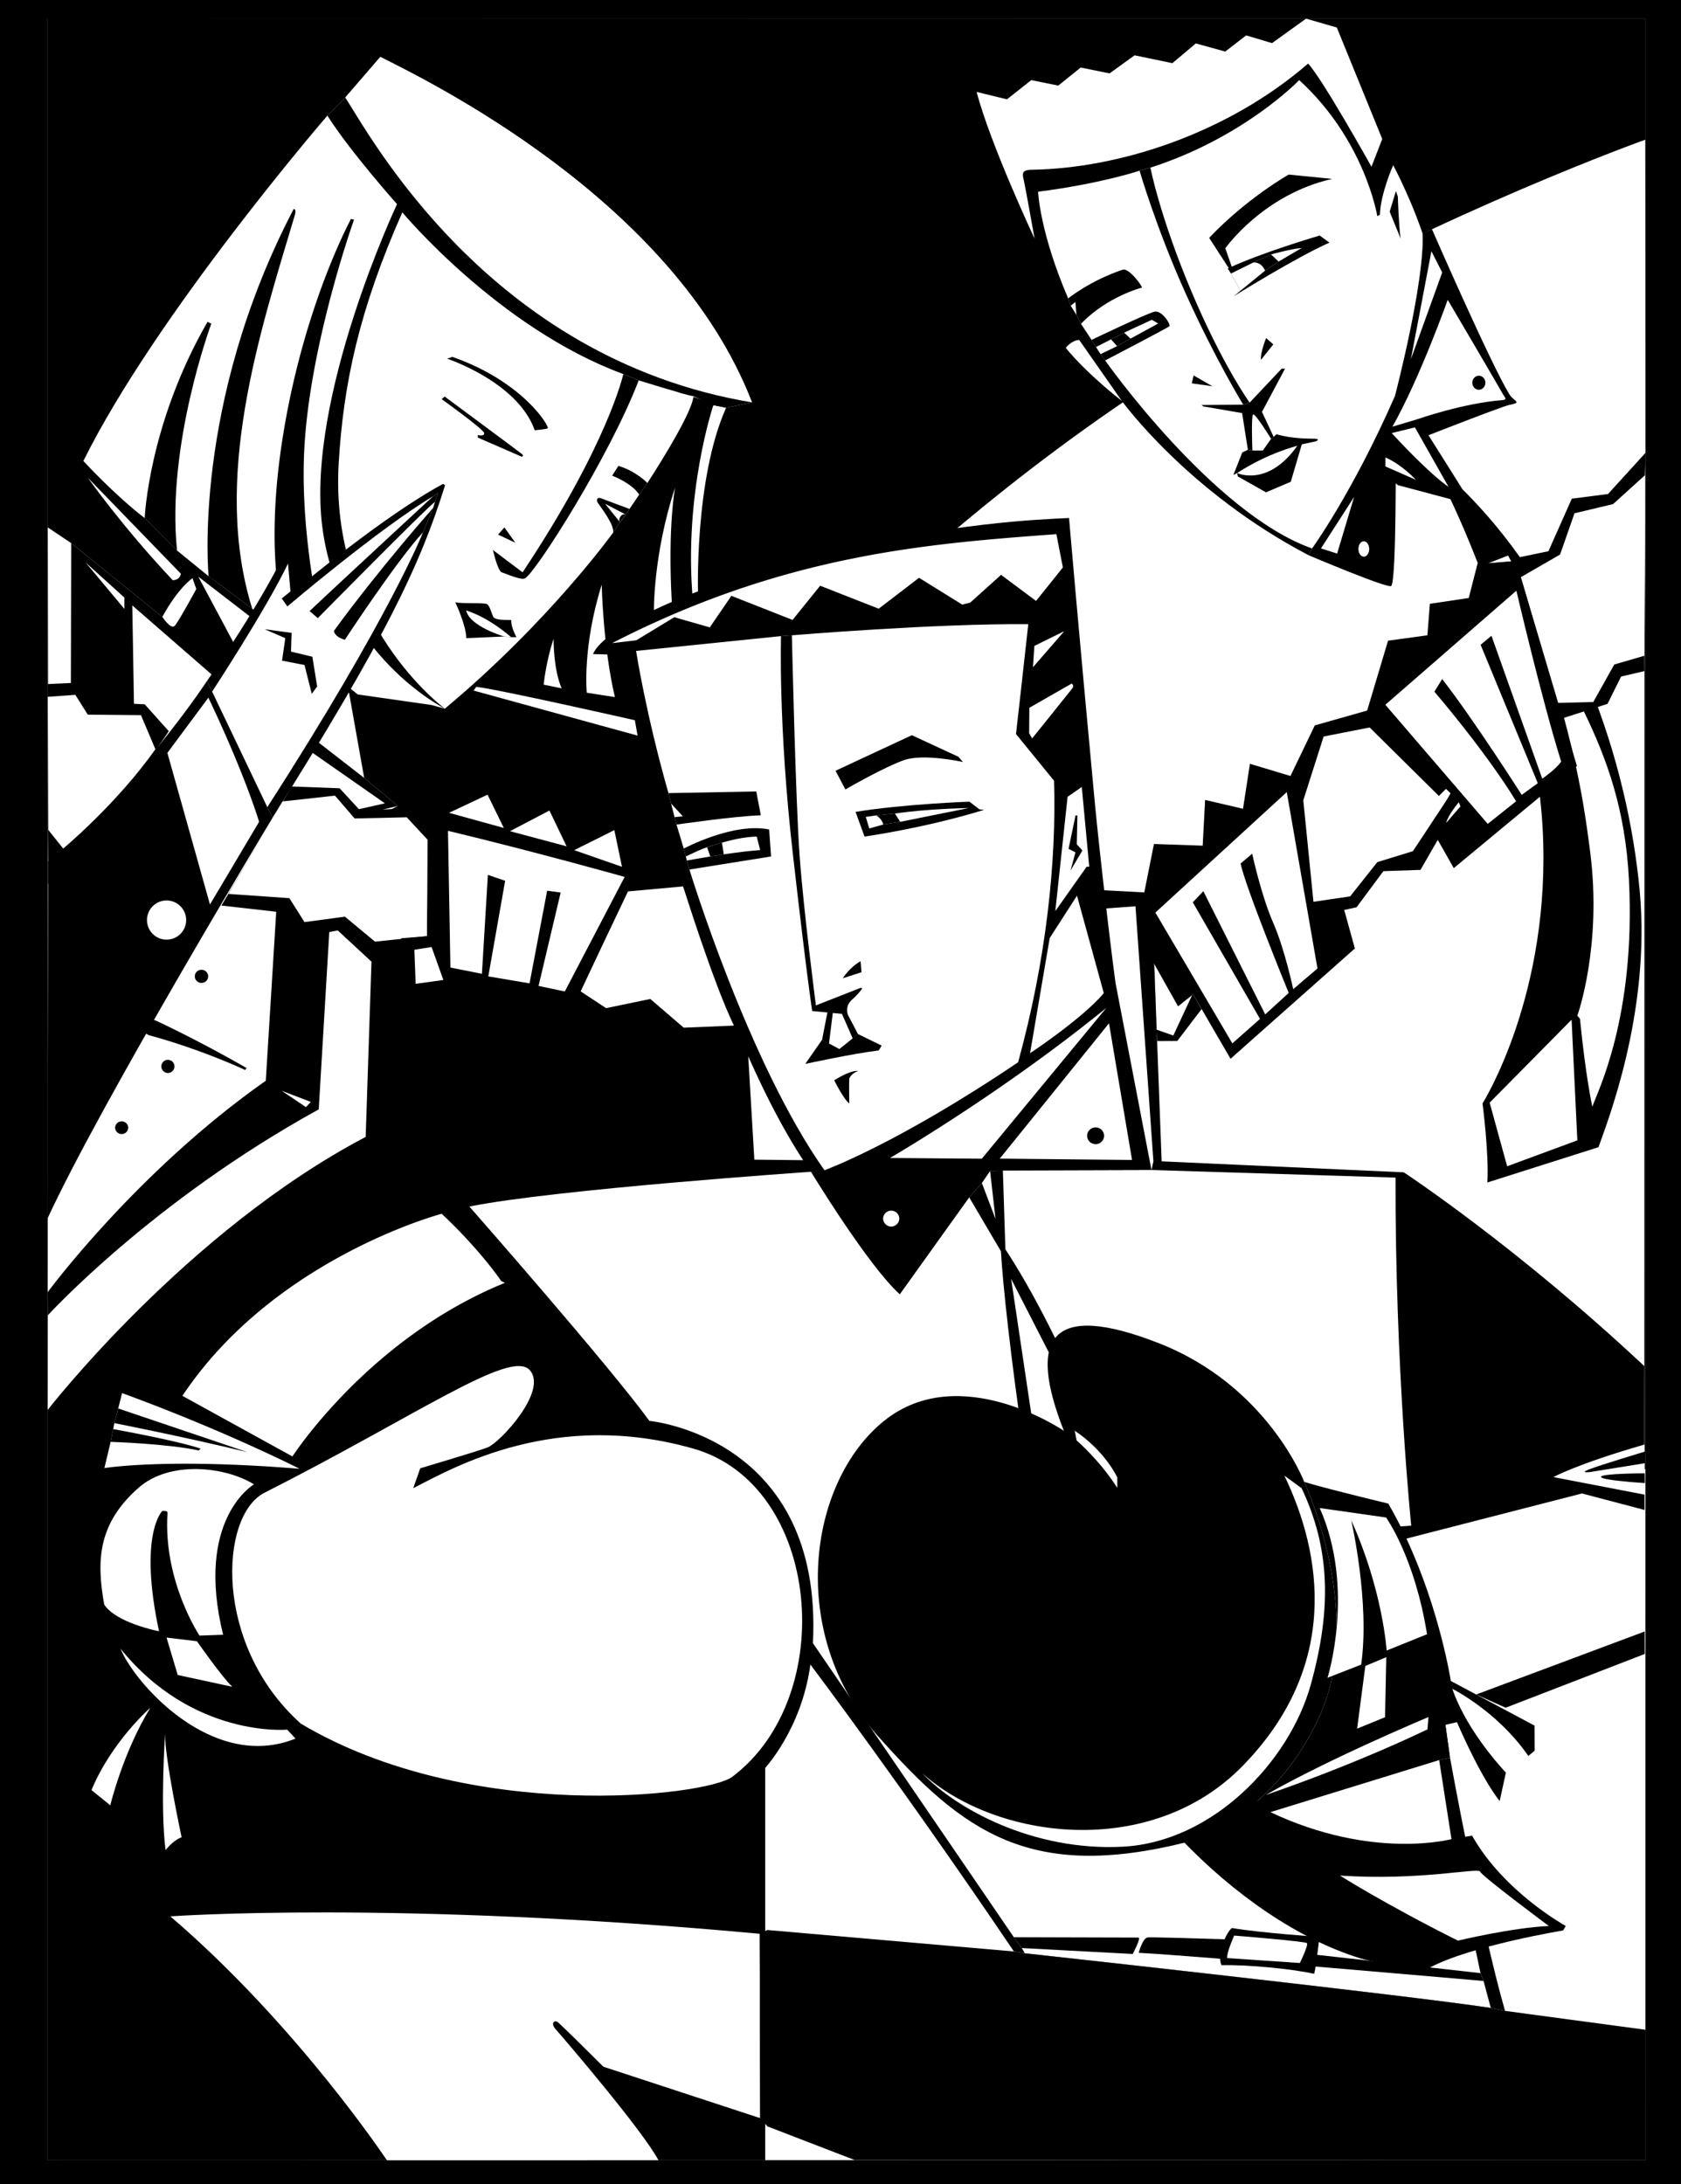 <svg xmlns="http://www.w3.org/2000/svg" width="415.594" height="540"><rect width="100%" height="100%" fill="#808080" stroke="none"/><path d="m11.719 4.656 395.11-.066v529.437l-395.11.067V4.656"/><path fill="#fff" d="m189.18 363.285 217.648-.066v170.808l-217.648.067V363.285"/><path d="M167.863 96.937 109.98 175.2l7.114-4.472 40.527 11.132 28.098 5.817s-13.48-24.32-13.137-40.153c0 0-1.035-28.91 6.938-46.718l-11.657-3.868"/><path fill="#fff" d="m179.52 100.805 6.386-1.325c-19.336-50.144-80.742-79.77-91.879-85.402L85.36 24.121l-4.425 4.465S38.61 77.625 20.61 113.969c0 0 7.868 8.554 15.16 14.11l8 8.026 7.805 6.36 10.781 8.015 9.176 7.473 10.742 8.75 6.11 4.977 18.258 2.61 3.34.91 57.882-78.263 11.657 3.868"/><path fill="#fff" d="M99.469 52.5s23.793 28.621 54.633 39.98l3.804 1.56s11.625 3.612 13.543 3.925c-.398 4.715-11.398 21.445-11.398 21.445l-2.028 2.88-2.39 3.53-.926 1.395-1.418 1.898-1.71 2.563s-15.731 21.953-41.599 43.523c-.242-.199-28.578-21.097-26.242-60.71 1.16-19.684 5.098-37.977 15.73-61.989M11.805 348.555s34.246-44.172 78.601-67.48l2.614-79.02 5.312-2.805-8.293-6.922-49.91-39.812-22.524-18.243-5.785-3.875.125 74.758-.074 7.836v5.559l-.066 100.883.023 5.742-.023 23.379"/><path d="M11.828 325.176s25.672-28.192 66.973-50.91l4.242-71.309 15.289-3.707-8.293-6.922-1.656-20.648-36.809-29.215-3.98.48-2.992 1.188-4.473 8.383-22.524-18.243-.18 74.239-5.554 4.48v5.559l-.066 100.883.023 5.742"/><path fill="#fff" d="M11.805 319.434s21.988-29.86 53.906-52.247l3.883-62.84 25.566-5.742-31.566-22.046-30.887-26.883.777 45.87-21.613 23.005-.066 100.883"/><path d="M132.203 106.371s2.488-.219 3.184-.45c.691-.23-5.91-11.538-23.57-17.698l-1.27.453s17.426 5.742 21.656 17.695m20.695 8.809-1.562 2.414s4.934 1.847 6.687 4.695l2.028-2.879s-2.762-2.914-7.153-4.23M109.2 98.687s10.413 7.454 10.503 8.387c.086.934-1.574.469-1.574.469l.004.648 10.766 4.68s.914-.012-.004-.738c-.922-.73-18.957-14.098-18.957-14.098l-.739.652m15.508 31.711-1.566 1.766 4.27 2.02zm30.926-4.578s-6.196-2.28-7.047-2.636c-.848-.356-1.313.351-.77 1.156.54.805 4.207 5.527 3.762 7.336l1.711-2.563 1.418-1.898.926-1.395m-29.238 31.711 1.296-.004s-1.367-2.375-1.312-4.254c-1.492-.03-4.012.094-4.45-.816-.44-.914-.843-2.707-1.546-3.113-.7-.403-6.414-.035-7.824-.461 0 0 2.687 5.683 2.722 8.883l9.356-.41 1.758.175"/><path fill="#fff" d="M124.637 157.355s-8.524-2.453-9.387-6.445c4.695 1.563 8.332 4.274 11.145 6.621l-1.758-.176"/><path d="m157.906 94.04-3.804-1.56s-3.743 17.223-24.903 49.016l-7.34-5.527s1.047 4.625 2.04 5.469c2.683 1 5.03 1.96 5.867 1.554 2.547-1.23 20.902-30.047 28.14-48.953"/><path fill="#fff" d="M134.41 169.266s.54-5.676 2.453-11.313c0 0-.082 7.531 2 12.219l-4.453-.906m10.66 1.992s-1.152-11.29 3.692-26.695c0 0 .297 15.222 3.261 27.777l-6.953-1.082m11.887 6.805s-33.55-7.618-39.219-8.266l-.644.93 40.527 11.132-.664-3.797m4.707-26.699s-.281-14.058 5.246-30.867c0 0-1.894 9.688-.808 28.629l-4.438 2.238M94.027 14.078 85.36 24.121c5.52 8.281 35.098 64.434 100.547 75.36-19.336-50.145-80.742-79.77-91.879-85.403m85.492 86.727-3.153-.637s-7.39 21.894-5.082 48.102l1.297-.747s-1.035-28.91 6.938-46.718"/><path d="M72.855 53.309c-8.73 29.23-20.5 65.035-10.5 97.171l-10.78-8.015s-4.247-42.422 21.023-90.778c0 0 .789-.164.257 1.622M43.77 136.105l-8-8.027s.953-23.226 15.542-48.512l.93.457s-11.16 29.989-8.472 56.082M185.906 99.48C120.457 88.555 90.88 32.402 85.36 24.121l-4.425 4.465C86.69 37.633 98.16 50.469 98.16 50.469s-22.523 47.808-18.492 79.68c4.035 31.87 30.312 45.05 30.312 45.05-.242-.199-28.578-21.097-26.242-60.71 1.16-19.684 5.098-37.977 15.73-61.989 0 0 23.794 28.621 54.634 39.98l3.804 1.56s11.625 3.612 13.543 3.925l4.918 2.203 3.153.637 6.386-1.325"/><path d="M71.531 157.953s-6.86-15.98-1.758-49.023c5.098-33.047 17.008-54.801 17.008-54.801l.742.183S76.36 85.54 75.188 111.942c-1.172 26.402 7.085 54.761 7.085 54.761l-10.742-8.75m-23.367 83.43a1.62 1.62 0 0 1 1.621-1.621 1.62 1.62 0 1 1 0 3.238 1.619 1.619 0 0 1-1.62-1.617m-8.278 22.257a1.622 1.622 0 1 1 3.244.003 1.622 1.622 0 0 1-3.244-.002M28.46 278.805a1.622 1.622 0 0 1 3.243 0 1.622 1.622 0 0 1-3.242 0m8.301-22.891c-11.813-6.793-21.805-12.195-21.805-12.195l.07-.59s11.016 4.719 23.664 9.258c12.153 5.734 22.282 11.672 22.282 11.672l-.371.464s-10.688-5.058-23.84-8.609"/><path fill="#fff" d="m69.613 269.656 7.235 2.766-1.211 1.285zM21.738 118.133s8.38 11.93 20.95 25.297c0 0 1.683.14 2.03-1.586l-22.98-23.711m25.856 24.812s-3.442 2.207-7.465 9.57c0 0 2.125 3.235 3.066 2.212.942-1.02 5.336-9.102 5.336-9.102l-.937-2.68m10.07 15.797-8.633-16.172 37.27 28.746 3.738 21.012-11.613-9.027-20.762-24.559M21.176 139.07l9.578 8.668.008 2.809zm133.531-11.855-1.418 1.898-3.684-4.562zm0 0"/><path d="m153.29 129.113 1.417-1.898s-.727-.38-1.32.512c-.594.89-.098 1.386-.098 1.386"/><path fill="#fff" d="M406.75 34.54s-49.04 17.55-97.824 45.343c-48.79 27.793-81.524 59.004-88.317 64.558-6.793 5.559 13.899 200.743 13.899 200.743l172.11 11.93-.083-19.36.031-171.844.301-54.004-.117-77.367"/><path d="M255.773 58.984s-2.277-12.812-2.664-14.433c-.39-1.621-.539-2.551 1.98-2.586 21.72-.332 48.423-9.028 68.313-26.242 3.442 3.593 15.668 25.504 15.668 25.504l2.66-6.868 3.012 1.391 9.309 20.977-2.371.949c.61 11.894-6.817 40.219-6.817 40.219-10.531 24.011-20.5 37.695-20.5 37.695l-.824 1.683c-29.953-15.66-46.2-38.171-46.2-38.171l-10.53-15.059c-5.024-7.586-8.68-17.027-11.036-25.059"/><path d="M345.05 110.785s25.786-10.191 28.095-10.672c3.375-.707 1.175-.73-.028-2.707-4.668-7.664-19.066-40.68-19.066-40.68l-2.371.95c.61 11.894-6.817 40.219-6.817 40.219-10.53 24.011-20.5 37.695-20.5 37.695l-.824 1.683s19.613 8.325 20.41 7.594c1.332-1.226 1.102-34.082 1.102-34.082"/><path d="M358.59 123.406s20.644 42.469 22.789 81.27c2.27 41.05-14.852 68.12-14.852 68.12s1.625 12.427 1.192 19.544l27.476-8.73c1.93-5.587 12.965-33.044 10.2-63.239-2.907-31.77-16.051-71.914-43.813-99.387l-10.95-17.41-6.386 1.918-2.898 4.059-.078 7.023 4.335 3.367 12.985 3.465"/><path fill="#fff" d="m367.898 139.27 5.715-.48-.77-1.45zm-25.378-26.172.008 2.222 7.515 3.305s-3.418-3.77-7.523-5.527m1.55-6.028 5.739-1.414 8.304 14.696s-4.062-2.485-14.043-13.282m44.473 145.032-20.258 20.503 4.328 15.727 17.352-6.406-1.422-29.824m-12.551-109.407c8.211 24.633 24.988 40.032 26.735 74.825 1.714 34.199-7.926 52.652-9.055 56.09 0 0-1.649-7.368-3.055-21.758l-.652-.739s6.172-17.129 3.172-40.515c-2.098-16.344-4.39-29.641-17.145-67.903m-40.148-6.972c0-1.059.597-1.91 1.332-1.91.734 0 1.332.851 1.332 1.91 0 1.054-.598 1.91-1.332 1.91-.735 0-1.332-.856-1.332-1.91m8.402-30.231 6.387-1.918s10.984-3.86 20.613-4.633c1.555-.129.828-.609.414-1.34-2.695-4.722-13.742-23.476-13.742-23.476s-6.871 19.36-13.672 31.367m9.641-43.39 2.668 5.261-7.742 21.438zm-19.11 60.753-8.191 12.727 3.988 1.281zm-10.414 12.735s9.969-13.684 20.5-37.695c0 0 7.426-28.325 6.817-40.22 0 0-2.442-7.593-7.239-16.843 0 0-3.164 7.102-3.28 12.242l-.65.371s-3.027-18.78-19.316-33.636c0 0-13.5 14.144-36.777 21.64l-2.684.754s-9.425 3.188-25.086 5.2c0 0 .364 9.902 7.43 26.37l.645 1.801 1.41 2.266 1.12 2.219 2.61 3.972 1.121 1.758 1.118 1.754 1.117 1.57s26.594 37.778 51.144 46.477"/><path d="m273.219 89.113-1.117-1.57-1.118-1.754-1.12-1.758s13.718-6.582 15.581-6.976c1.864-.39 4.067 3.23 3.672 3.605-.39.375-15.898 8.453-15.898 8.453m-5.965-9.054-1.121-2.22-1.41-2.265-.645-1.8s5.457-4.422 13.496-7.098c1.54-.512 4.89 4.11 4.742 4.43 0 0-8.562 2.16-15.062 8.953"/><path fill="#fff" d="m272.102 87.543-1.118-1.754 3.7-1.89 3.23-1.66 6.844-3.177 1.578.918-6.84 3.735-3.328 1.867-4.066 1.961"/><path d="m277.914 82.238-3.23 1.66 1.484 1.684 3.328-1.867-1.582-1.477"/><path fill="#fff" d="m266.133 77.84-1.41-2.266 1.144-.914zm11.207 21.262s-8.356-6.383-13.86-13.098c0 0 1.352-1.836 3.329-1.961l10.53 15.059"/><path d="m329.355 44.23-10.75-1.07s-10.347 5.82-19.664 15.649c0 0 4.524 7.007 6.711 10.347l-2.718-7.773s9.34-13.305 26.421-17.153"/><path d="m306.688 71.871-1.665 1.363s15.317-9.558 23.657-13.254l-2.414-1.75s-14.387 4.204-22.735 8.153l.809 1.242 2.348 4.246"/><path fill="#fff" d="m304.34 67.625 5.504-2.723 4.398-1.992s4.75-1.367 7.59-1.605l-5.73 3.36-3.325 2.237-6.09 4.97-2.347-4.247"/><path d="m316.102 64.664-3.325 2.238c-1.09-2.351-2.933-2-2.933-2l4.398-1.992 1.86 1.754m30.175-5.684-2.71-6.656 1.55-5.101.469 1.386s.219 7.203.691 10.371m-34.519 29.973 3.039-3.808-1.766-1.57s-1.492 3.581-1.273 5.378m-12.02 6.535-4.64-2.668-.453 1.95s3.398.472 5.093.718m-2.238 4.992-.43-.347 10.285-.098 1.59-.5 7.93-8.398.82.015-5.699 10.676 2.895 6.195-.645.465s-4.008-6.543-4.473-6c-.464.54-.148 8.895-.148 8.895l-1.113-.184-1.426-9.074-9.586-1.645"/><path d="m307.355 100.035 1.59-.5s-6.761-9.36-14.488-27.715c-7.727-18.355-10.039-30.37-10.039-30.37l-2.684.753s4.153 14.305 11.465 30.5c7.309 16.195 14.156 27.332 14.156 27.332m17.797 9.11c.485-.098 1.293-.668-.21-.688-1.504-.016-5.376.02-9.403-1.086l-.648.652-.645.465-2.027 2.883-2.594.012-1.113-.184-1.387.656-2.2 5.567.927-.469.171.836 6.965 3.926 6.13-2.61 2.73-9.257 3.304-.703"/><path fill="#fff" d="M320.738 110.223s-7.113 1.668-14.886 6.73c0 0 7.554 3.59 14.886-6.73m-64.965-51.239S244.918 35.883 241.45 22.73l7.508 1.825 6.004-4.75 6.676 1.36 5.539-4.47 7.14 1.453 6.188-4.472 9.34 1.945 5.8-4.883 7.274 2.012 5.172-4.004 6.398 1.918 8.407-6.055 7.605 2.192 11.23 27.558-2.66 6.868s-12.226-21.91-15.668-25.504c-19.89 17.214-46.593 25.91-68.312 26.242-2.52.035-2.371.965-1.98 2.586.386 1.62 2.663 14.433 2.663 14.433"/><path d="M367.238 94.621c0 .961-.722 1.738-1.62 1.738-.895 0-1.622-.777-1.622-1.738 0-.957.727-1.734 1.621-1.734.899 0 1.621.777 1.621 1.734m-257.211 25.367c-6.136 19.746-14.945 38.176-42.609 82.117l-1.34-2.542-13.644-28.57-1.227-2.688s14.238-20.157 21.031-35.442l1.778 12.2s20.843-17.532 35.546-25.442l.465.367"/><path fill="#fff" d="M52.434 170.992s13.41-20.418 18.77-31.668l.609 6.895-2.153 1.73 1.387 1.98s22.656-19.273 36.027-27.242l1.215-.785-.746 2.172-.453 1.485-2.504 6.035s-8.188 20.898-38.508 67.969l-13.644-28.57"/><path d="m67.418 202.105-1.34-2.542-13.644-28.57-1.227-2.688s-13.594 20.96-35.574 41.468l-3.688-4.617-.23 96.153c13.375-29.024 55.703-99.204 55.703-99.204m9.66-30.565 1.332-1.83-1.183-7.343-5.286-1.273.164-4.633-6.671-.898 5.101 2.203-.808 5.558 5.562 1.09 1.79 7.125m8.187-13.375s12.601-19.277 19.32-26.57l2.504-6.035s-13.41 15.12-24.52 30.394c0 0-.058 1.422 2.696 2.211m-6.692-5.344s26.953-27.379 28.969-28.746l.746-2.172-1.215.786s-25.015 23.16-30.543 28.382l2.043 1.75"/><path fill="#fff" d="m51.516 172.48-10.133 13.657 10.527 37.476 12.145-20.43s-3.313-11.316-12.54-30.703M36.34 227.465a4.842 4.842 0 1 1 9.684-.003 4.842 4.842 0 0 1-9.684.003"/><path d="m282.938 220.434 2.355-11.778 12.047.414.601-11.304 9.368 2.183 1.71-11.12 10.02 3.015 4.625 1.754 11.3 40.886-30.737 27.27-9.278-15.953-3.703 3.012-9.973-17.833 1.664-10.546"/><path fill="#fff" d="m318.129 195.828-32.484 29.781 19.03 32.344 6.833-6.05-16.613-28.833 2.605-2.742 15.297 30.457 5.812-5.305s-10.785-26.343-11.894-32l2.86-2.421s2.23 10.308 5.152 16.968c2.921 6.66 4.992 16.524 4.992 16.524l6-5.121-7.59-43.602"/><path d="m297.059 249.488-6.004 7.871-4.91.024-.27-2.852-.457-16.047 5.828 10.328 3.703-3.011 2.11 3.687m21.981-57.644 6.019-12.508 13.894-3.938 24.547 18.297-12.313 21.36-9.171.316-6.633 8.926-11.176 2.437-5.168-34.89m87.828-79.938-.164 5.559-.152 44.648.015 3.797-5.773 1.344-3.367 6.758-11.102 3.562-1.312-3.789-9.02-31.09-.91-4.812 7.738-1.61 5.782-12.992 8.945-1.148 9.32-10.227"/><path fill="#fff" d="m406.703 117.465-7.906 7.164-9.531 2.262-3.57 10.207-9.704 5.597 9.02 31.09 8.894-.223 5.192-9.277 7.453-2.172.152-44.648m-67.89 62.348-11.57 2.269-5.028 15.77 2.512 25.093 9.07-1.336 6.723-8.472 8.796-2.707 9.758-14.77-20.261-15.847m-47.567 69-5.828-10.329.457 16.047 4.207 1.48 4.625-9.945-3.46 2.747"/><path d="m41.727 180.766-5.954-6.645-12.246-.574-2.547-4.863-9.187.437.152 36.035 3.688 4.617s16.277-13.918 26.094-29.007m30.402 13.675 11.84.442 5.097 5.527 12.043-.605 4.829 6.078-.41 28.312-13.723 3.52-8.293-7.68-9.035 1.64-6.254-6.277-13.48-1.52 17.386-29.437M168.27 215l.625 4.145s4.89 17.843 12.554 34.41l1.18 3.593h-13.434l-9.726-6.484-9.727 2.316-7.87-6.02 1.679-1.866 11.547-24.7 2.21-4.312L168.27 215"/><path fill="#fff" d="m143.55 245.094 11.548-24.7 13.797-1.25s7.437 23.868 12.554 34.41l-12.41.516-8.273-7.101-10.922 2.27-6.293-4.145m-37.637-37.274-5.36-5.765-12.878.289-4.864-5.64-12.96 1.429L56.477 221l15.066 1.05 3.73 5.915 10-1.34 7.438 6.176 12.871-1.352.332-23.629m-90.281 1.953-3.688-4.617-.136-32.886 6.816-.489 3.078 4.899 13.152.129 3.56 8.418c-9.563 13.562-22.782 24.546-22.782 24.546"/><path d="m287.195 287.113 59.856 2.715s27.867 18.29 59.484 47.926l.11 71.144-34.407 13.297-7.281-3.273-5.89-1.395-1.723 8.899 1.144 8.125s7.442 41.187 13.602 62.59l-3.524-.727c-21.726-3.289-115.207-13.512-115.207-13.512l-2.687-.449c-27.527-40.723-50.317-70.937-50.317-70.937-2.195 16.18-11.472 25.89-11.472 25.89s-5.48 15.051-64.77 8.875c-33.02-3.437-41.082-9.953-48.015-13.586-1.223.586-19.035 10.543-38.926-10.5-18.973-20.07-20.824-34.89-10.172-53.882l-6.484-1.387L27 337.742l12.969 6.024c-.403.918 25.566-39.758 72.258-49.098 0 0 46.941-5.656 69.476-7.41l105.492-.145m-105.492.145-.254-33.703 91.48-33.453 11.755.613 2.511 66.398-105.492.145"/><path fill="#fff" d="m345.02 291.133-60.34-1.883-36.743.11-3.16.152-2.027 2.972-42.254-2.789s-63.488 4.344-84.45 8.594c0 0 34.462 39.2 44.5 52.988 0 0 43.036 3.942 40.434 54.953l49.676 72.7 1.957 2.68.746 1.292s93.48 10.223 115.207 13.512l-1.789-6.664-.75-1.941-1.132-5.368-6.047-27.765-3.043-19.535 2.683-.59c-2.164-11.426-12.972-57.13-12.972-57.13l3.379-.241s-3.997-38.973-3.875-86.047"/><path d="M200.496 289.695s14.082 23.192 21.961 30.293l17.16-23.968 3.133-3.536 2.027-2.972 3.16-.153 36.743-.109-8.875-46.168-2.914 2.441c-5.286 6.309-18.23 14.86-18.23 14.86l-2.954 2.234c-30.047 20.293-47.875 26.695-47.875 26.695l-3.336.383"/><path d="M273.512 224.582c.906 7.77 1.781 14.824 2.293 18.5l-2.914 2.441c-5.286 6.309-18.23 14.86-18.23 14.86l-2.954 2.234c-30.047 20.293-47.875 26.695-47.875 26.695l-3.336.383c-.652-.933-1.297-1.89-1.933-2.87-4.946-7.583-9.446-16.388-13.575-25.692-6.074-13.692-11.355-28.457-16.093-41.988-8.098-23.114-15.137-57.254-15.137-57.254l-7.149-.184c2.551-6.312 24.407-17.117 56.864-24.832 32.457-7.71 53.07-8.43 60.828-8.816 0 0 2.215 26.097 6.36 70.261.632 6.762 1.769 17.02 2.85 26.262m40.567 223.426c25.32 11.96 44.77 6.668 44.77 6.668l5.093-.856c7.926 14.02 23.16 22.325 23.16 22.325l-.644 1.113s-22.656 3.703-33.031 9.215c0 0-11.567-.614-17.153-2.336-30.543-9.43-63.468-43.75-73.511-77.38-7.106-23.777-14.36-80.593-15.309-97.433l-7.836-13.304 3.133-3.536 2.027-2.972 3.16-.153.626 19.5c28.093 42.782 51.5 132.524 65.515 139.149"/><path fill="#fff" d="m249.984 316.172 5.364 35.93 16.976 7.66zm0 0"/><path d="M326.063 424.668c11.73-25.32-3.618-58.313-3.618-58.313s-9.047-23.777-35.988-34.3c-26.937-10.524-32.45-1.25-23.441 21.672 0 0-25.727-17.567-44.489-2.418-18.761 15.152-23.965 52.515-1.613 77.738 21.297 24.027 37.75 36.105 76.535 26.363 0 0 20.88-5.422 32.613-30.742"/><path d="M322.445 366.355s15.348 32.993 3.617 58.313c-11.734 25.32-32.613 30.742-32.613 30.742l20.63-7.402 41.726-12.867 2.683-.59-1.144-8.125 2.867-.66s5.535 13.086 10.55 19.504l1.544-7.047s-9.57-9.93-13.239-20.696c0 0 11.125 5.516 18.782 16.594l1.57-1.3-.027-6.208-14.434-7.691-6.27-3.34s-2.636-17.289-10.972-35.207a108.45 108.45 0 0 0-4.496-8.656s-15.856-3.809-20.774-5.364"/><path fill="#fff" d="M203.832 289.313s17.828-6.403 47.875-26.696c6.996-25.441 9.488-49.676 8.883-69.605l-9.406-11.54s1.386-12.097 3.039-27.156c-22.727-.222-58.446 2.743-58.446 2.743l-2.683.199-35.836 3.668s2.453 15.765 8.008 35.152l.672 2.606.847 3.332.469 1.84 1.785 5.933 1.41 5.18s14.52 47.68 33.383 74.344"/><path d="m209 195.172-2.43-4.621 18.864-8.79 11.507 5.329 1.118 1.293s-9.579-2.137-14.442-.496c-4.86 1.64-14.617 7.285-14.617 7.285m-20.898 6.387-1.133-5.887-21.703.406.671 2.606.848 3.332.469 1.84s14.023-2.055 20.848-2.297"/><path fill="#fff" d="m165.938 198.684.847 3.332 2.035-.196zm0 0"/><path d="m190.156 205.07.477 6.668-20.184 3.23-1.41-5.179s12.23-6.547 21.117-4.719"/><path fill="#fff" d="M175.602 211.742c1.043-.172 2.171-.347 3.336-.523 3.074-.457 6.386-.883 9.003-1.047l-.847-3.332s-3.133-.106-8.598 1.472c-.879.254-2.683.79-3.68 1.137-1.851.649-3.035 1.238-5.257 2.285l.273 1.016s2.461-.469 5.77-1.008"/><path d="M178.496 208.313c-.879.253-2.683.789-3.68 1.136l.786 2.293c1.043-.172 2.171-.347 3.336-.523l-.442-2.906m33.027-7.594 2.215 6.097s14.594-2.004 29.555-6.597l-1.152-.13-2.465-1.898s-16.473.598-28.153 2.528"/><path fill="#fff" d="M239.496 199.77s-10.426.171-18.246 1.37l-4.64.454-2.563.36.851 2.859 3.493-.973 4.168-.664 16.937-3.406"/><path d="m221.25 201.14-4.64.454s1.335.656 1.78 2.246l4.169-.664-1.309-2.035m-12.89 40.722s1.566-2.613 4.402-4.23l.222 2.726-4.625 1.504m-2.121 25.207s2.352 4.758 3.73 5.727c0 0-.081-4.3-.01-6.152 0 0 .581-1.391 2.202-1.825 0 0-1.183-.629-5.922 2.25m-7.148-4.047s12.14-2.628 18.16-3.324l.719-1.203-5.848-2.848-4.598 3.704-4.289-2.278-4.144 5.95"/><path d="m195.777 157.059-2.683.199s-.707 22.058 2.906 53.719c3.613 31.66 4.797 38.976 4.797 38.976l8.797.84s-.785-2.027 1.023-3.625c1.809-1.598 2.57-2.824 2.57-2.824l-.433-.117-11.035 4.332s-3.04-23.235-4.04-37.118c-1-13.886-1.902-54.382-1.902-54.382"/><path d="m204.594 250.121-1.36 6.953 1.707 1.004.954-7.683-1.301-.274m3.523.449 2.711 6.196 1.293-1.118-2.633-5.015-1.37-.063"/><path fill="#fff" d="m255.379 164.965 7.742-8.926-7.394 3.645zm-.887 10.008L264.938 169s.722.441.199 1.145c-.524.699-9.965 12.421-9.965 12.421l-.738-1.304.058-6.29m12.958 19.587-3.509 2.421-3.035 28.266 7.739-10.96.648-.005-1.844-19.722"/><path d="m265.902 201.605-1.722 8.25 1.707.86-1.223 4.512 2.934-4.973-1.387-1.52.156-7.132-.465.004"/><path fill="#fff" d="m266.266 221.43-6.746 10.476-4.86 28.477s12.945-8.551 18.23-14.86l-6.624-24.093M151.32 159.004c42.887-22.05 78.325-24.598 109.848-26.95l1.61 8.239-6.633 8.273-8.645-6.449-7.633 6.863-1.969.493-10.68-6.625-9.976 7.636-14.472-5.68-6.82 8.458-15.126-5.961-5.34 7.804-8.773-2.515-9.39 5.703-6 .71M218.336 301.3c0-1.105.894-1.995 1.996-1.995 1.106 0 1.996.89 1.996 1.996a1.997 1.997 0 0 1-3.992 0m24.391-14.836-22.696-.184s27.41-15.875 53.48-37.094l-30.784 37.278m4.445-.02 32.703.328-5.7-33.789zm-2.395 3.067 1.348 11.851-3.375-8.879zm-46.214-2.688c-4.946-7.582-9.446-16.386-13.575-25.691l1.508 25.562 12.067.13m77.242-43.743c-.512-3.676-1.387-10.73-2.293-18.5l7.215-.527 4.43 63.066-.477 2.129-8.875-46.168M109.2 300.078S67.823 310.98 45.097 345.09L72.3 360.074s18.824-29.238 52.531-42.922l-.926-.46s-4.996-7.497-14.707-16.614m-81.843 56.387-1.546 6.488s15.054-2.547 48.265.172c0 0-18.484-9.426-43.894-18.715l-.953 3.8-.961 3.618-.274 1.485-.637 3.152"/><path d="m27.992 353.313-.637 3.152s14.118.445 21.782 2.133l.46-.465c-5.921-2.016-21.605-4.82-21.605-4.82m1.235-5.103-.961 3.618s16.761 3.281 32.914 7.184L29.227 348.21"/><path fill="#fff" d="m55.16 404.148-5.832.211s-9.05-13.504-7.91-30.351c.043-.606-1.297-.457-1.297-.457s-5.937 5.734-.805 29.738c0 0-10.62-2.031-13.55-6.613-2.008-11.07-1.442-20.16 8.554-28.914 7.657-6.703 21.336-5.223 28.47-.79 0 0-14.669 8.477-7.63 37.176m-13.984.707 7.508.895s6.304 9.02 8.754 11.266l-13.5-2.914-2.762-9.247m-11.383 2.735c3.383 8.433 22.684 30.512 43.262 22.238l-2.047-2.215s-23.32 2.149-41.215-20.023m7.379 14.605s-9.516 8.27-14.555 20.348l4.649 3.781s3.093-13.012 9.906-24.129m3.641 6.469s-1.239 18.047.117 28.719c0 0 1.953-2.488 3.972-3.168 0 0-4.175-19.39-4.09-25.55m1.298 45.108s55.671-4.023 145.71 4.309l.121 45.574-38.773-12.715s-10.613-10.593-11.348-11.07c-.738-.476-1.836.293-.36 1.914 1.478 1.625 21.552 25.04 25.368 32.352H95.691s-22.218-33.508-53.582-60.364"/><path d="m406.848 501.813-34.758-4.672-3.524-.727c-21.726-3.289-115.207-13.512-115.207-13.512l-2.687-.449-60.977-5.308-1.875.937.121 45.574 1.77 2.032 21.617 8.34h195.5l.02-32.216"/><path fill="#fff" d="M65.398 369.04c-11.222 5.683-12.636 37.804 9.008 57.112 41.707 24.782 100.254 17.91 106.617 13.133 26.465-19.867 22-72.164-9.613-81.152-34.055-9.688-58.887 4.46-69.246 9.785l1.738-4.918s13.711-4.059 16.653-5.164c2.941-1.102 15.058-13.988 10.39-19.125-4.761-5.238-27.84 11.226-65.547 30.328m287.504 58.52.262-3.063s-24.305 10.156-40.215 19.254c0 0 19.625-6.512 39.953-16.191M265.7 353.715l.476 2.406s5.613 4.77 10.054 11.723l-.011-2.594s-2.961-6.508-10.52-11.535m51.832 11.09 4.274 3.129c6.957 14.738 7.527 29.515 2.265 48.53-5.265 19.013-24.254 38.93-46.488 40.087-22.234 1.156-41.36-9.457-49.605-18.196 18.34 16.575 56.55 21.438 79.21-1.742 24.254-24.804 19.625-52.55 10.344-71.808"/><path fill="#fff" d="m352.805 404.027-9.989 4.028s-.898-14.785-8.75-32.203c0 0 4.657 20.253 2.457 35.687l-8.316 3.242s6.922-22.004-1.934-41.957l16.407 2.34s7.066 9.77 10.125 28.863m-15.255 7.844-2.027 15.484 6.899-2.812.312-14.852-5.183 2.18m-6.27 51.813s10.805 6.89 29.156 16.09c0 0 13.438-3.227 22.493-3.614 0 0-16.668-12.394-17.004-13.457-.34-1.058-14.989 2.32-34.645.98m33.676-44.761-6.27-3.34s-2.636-17.289-10.972-35.207l43.39-11.152 15.579 4.101-.063 30.016-41.664 15.582m41.711-49.395-22.621-4.351s5.7-3.203 22.57-8.063l.004 1.762.016 2.871.008 2.5.027 2.41-.004 2.871"/><path d="m406.672 366.656-.028-2.41s-10.87.012-10.832.879c.036.871 10.86 1.531 10.86 1.531m-.035-4.91-.016-2.871s-11.348 3.43-13.84 4.426c-2.492 1 .465.601.465.601l13.39-2.156M252.613 481.61l-1.957-2.68s30.012.086 30.785.086c.774 0-1.402 4.054-1.402 4.054l-27.426-1.46m113.414 6.199.75 1.941s-70.664-6.203-85.257-6.965c0 0 .945-3.61 2.21-3.805 1.262-.199 42.247 1.211 42.247 1.211l-.637 3.063 40.687 4.555"/><path d="M304.656 476.668c-.687-.113-4.16 5.984-2.648 9.184 5.988-.2 17.558.902 22.89 2.128.391-1.093 1.317-9.12 1.317-9.12s-14.402-.985-21.559-2.192"/><path fill="#fff" d="M305.125 478.52s-1.867 4.152-1.734 5.566l17.976 1.223s2.18-4.47 1.738-4.918c-.44-.45-17.98-1.871-17.98-1.871"/><path d="M268.77 280.773a2.098 2.098 0 0 1 4.195 0 2.097 2.097 0 0 1-4.195 0M105.742 200.64l-.16 30.81-6.387.515.063 13.762 14.82-1.856 27.484 5.25 15.747-33.039-3.086-14.82-12.043 4.937-4.942-9.879-11.117 5.555-5.25-8.953-15.129 7.719"/><path fill="#fff" d="m111.012 200.95 9.523-4.485 4.02 8.226zm15.066 4.542 9.758-5.11 4.25 8.852zm15.882 4.688 9.923-4.953 1.89 9.07zm12.474 6.617s-21.375-6.027-43.68-11.399l.601 33.809 7.79 1.543 1.472-24.46 4.27 1.46-4.164 23.64 10.195 1.72 4.352-22.9 3.34.45-5.465 23.09 6.492 1.363 14.797-28.316m-44.824 25.476-2.907-8.14-4.258.668.313 8.426 6.851-.954"/><path d="m375.992 142.695 13.875 46.7-30.453 25.226-5.562-9.808 4.757-8.688-1.113-1.105-1.754 1.765-18.562-18.355 5.988-20.035 9.723-1.336.617-7.786 9.61-1.433 2.206-8.621 2.574.05 5.715-.48 1.239-.367 1.14 4.273"/><path fill="#fff" d="m357.531 203.45 3.54-4.083-.41-1.027s-2.618 3.05-3.13 5.11m-15.035-29.212 32.399-28.203s6.285 26.973 11.074 42.254c-1.239 1.856-4.676 4.223-4.676 4.223l-12.559-35.336-2.68 2.234 14.134 34.215-3.973 2.89s-11.871-18.632-19.664-28.636L354.625 171s12.621 14.668 20.207 27.098l-7.02 5.586-25.316-29.446"/><path d="M415.594 540H0V0h415.594zm-403.875-5.906 395.11-.067V4.59l-395.11.066v529.438"/></svg>
